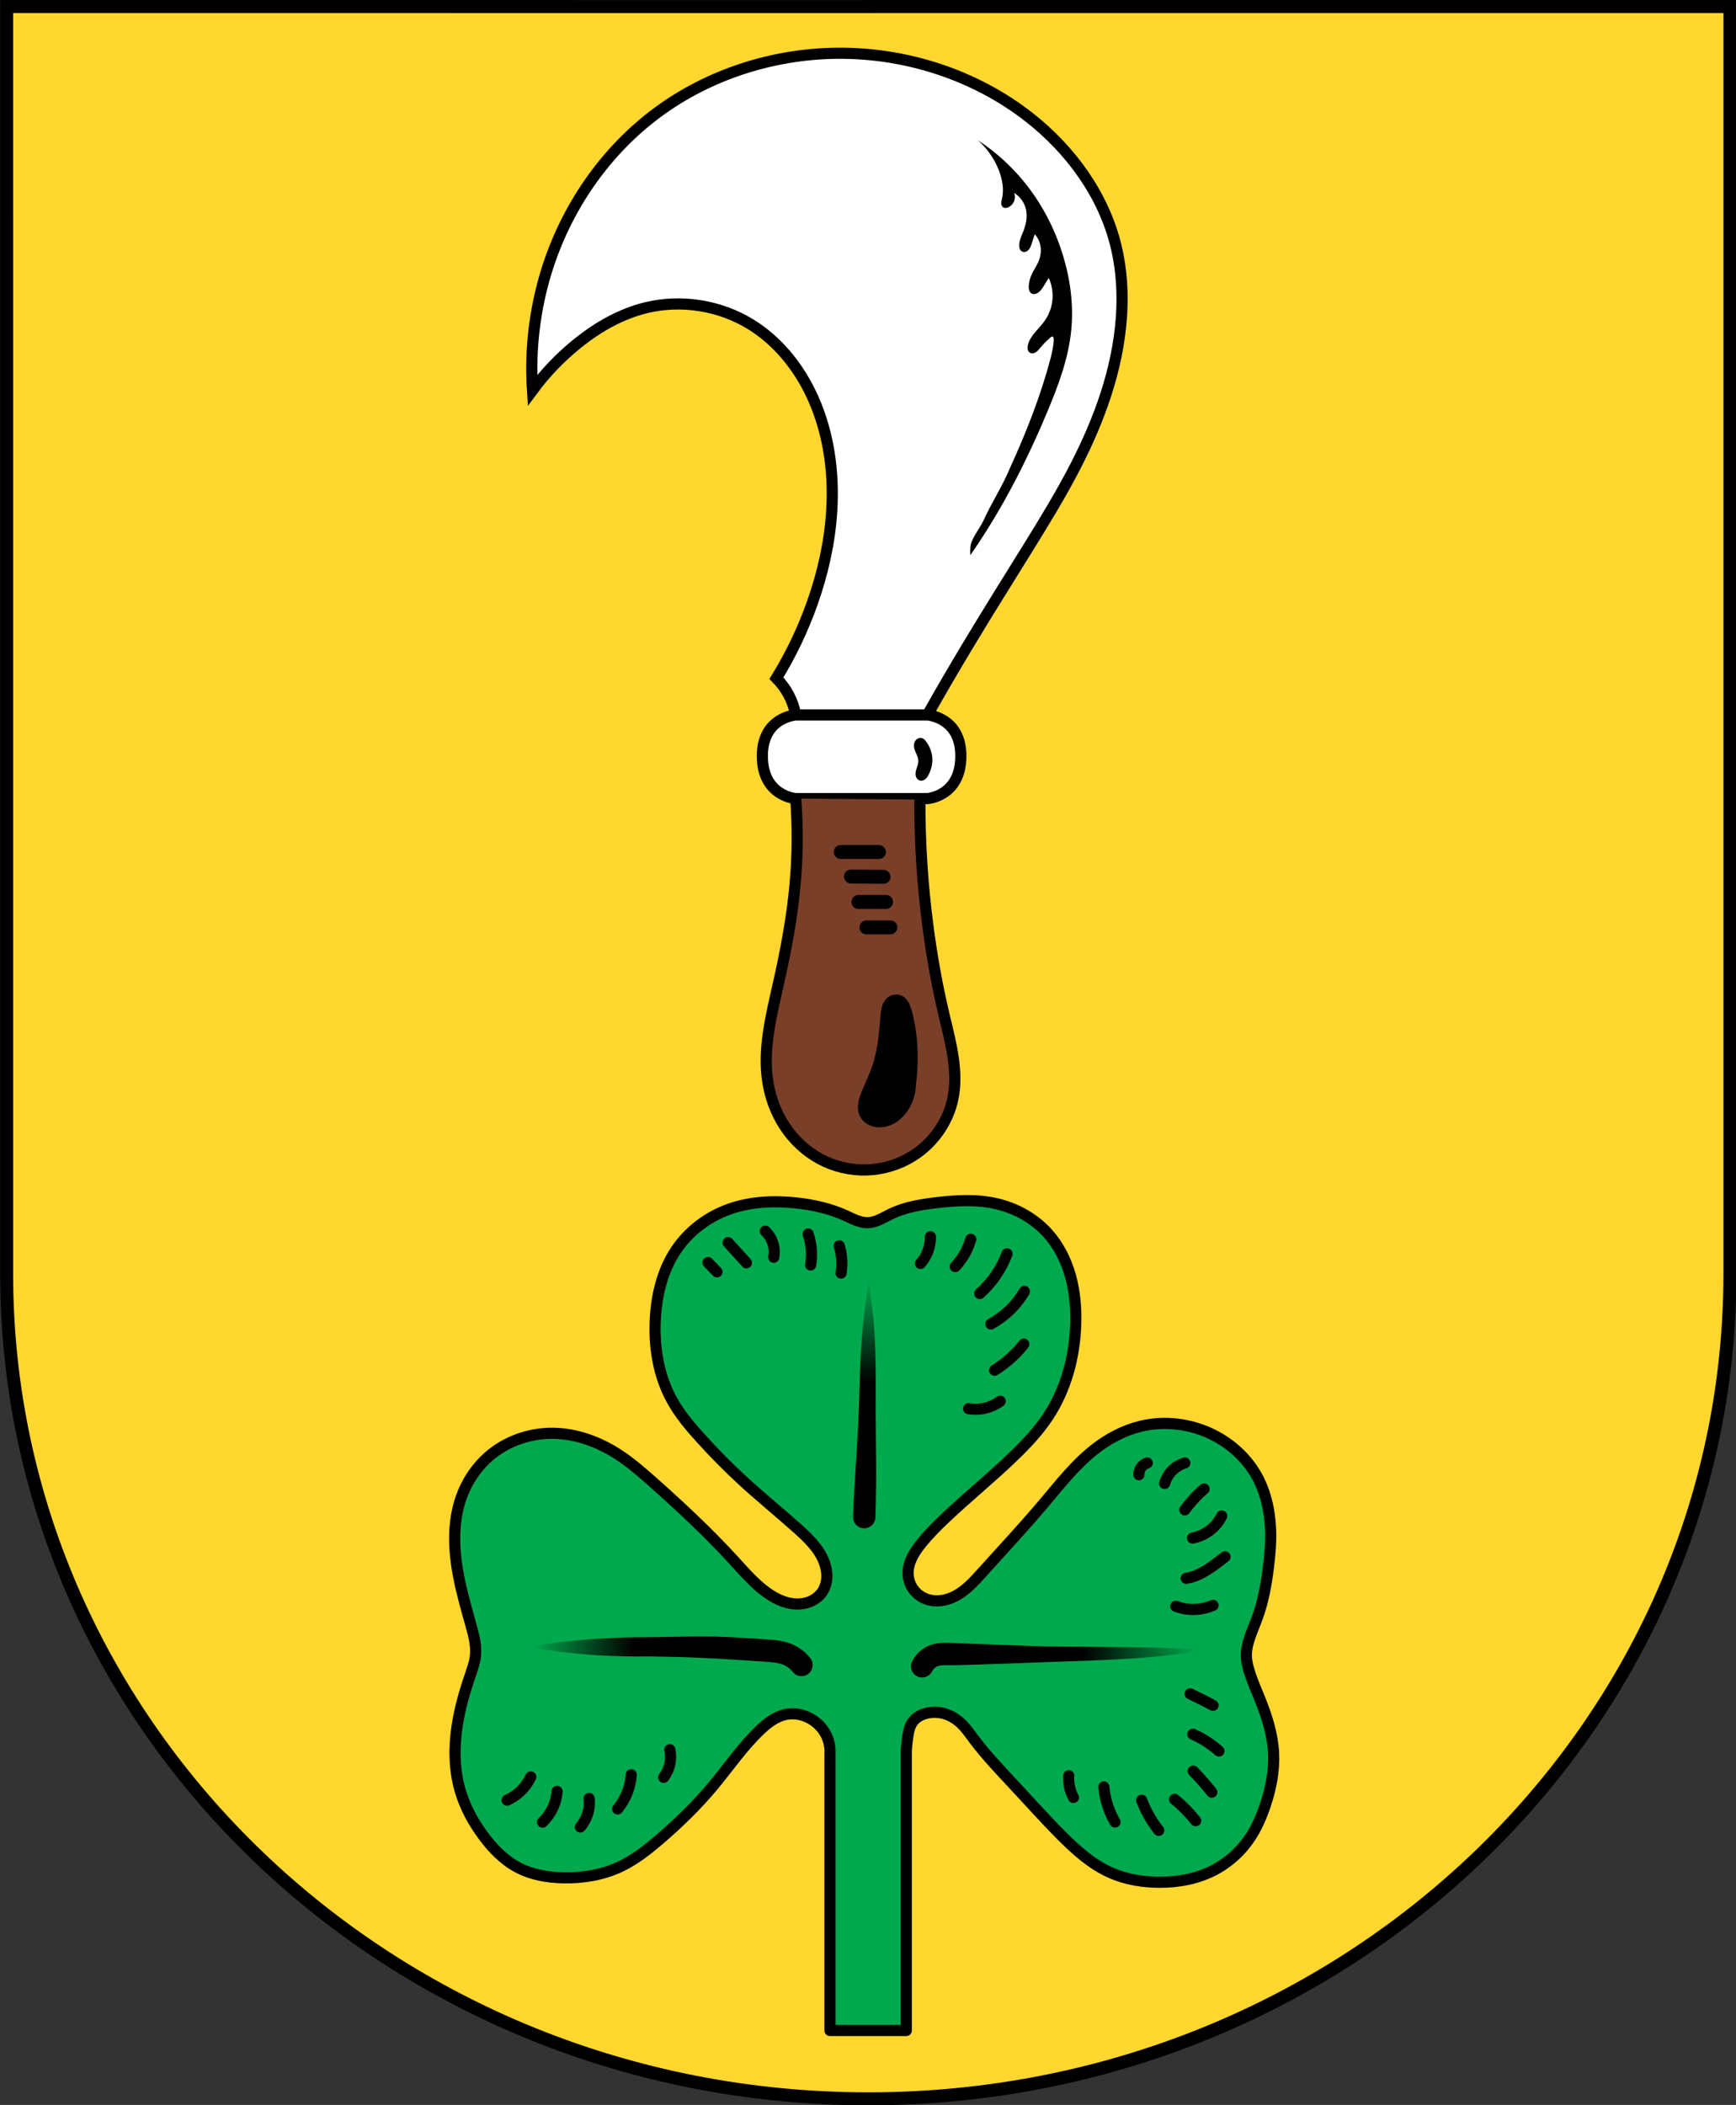<?xml version="1.0" encoding="UTF-8" standalone="no"?> <svg xmlns:dc="http://purl.org/dc/elements/1.1/" xmlns:cc="http://creativecommons.org/ns#" xmlns:rdf="http://www.w3.org/1999/02/22-rdf-syntax-ns#" xmlns:svg="http://www.w3.org/2000/svg" xmlns="http://www.w3.org/2000/svg" xmlns:xlink="http://www.w3.org/1999/xlink" xmlns:sodipodi="http://sodipodi.sourceforge.net/DTD/sodipodi-0.dtd" xmlns:inkscape="http://www.inkscape.org/namespaces/inkscape" version="1.1" id="svg2" width="412.411" height="500" viewBox="0 0 412.411 500" sodipodi:docname="Neuhausen am Rheinfall-coat of arms.svg" inkscape:version="1.0.1 (3bc2e813f5, 2020-09-07)"><rect x="0" y="0" width="412.411" height="500" fill="#333333" stroke="none"/><defs id="defs6"><linearGradient inkscape:collect="always" id="linearGradient1001"><stop style="stop-color:#000000;stop-opacity:1;" offset="0" id="stop997"></stop><stop style="stop-color:#000000;stop-opacity:0;" offset="1" id="stop999"></stop></linearGradient><linearGradient inkscape:collect="always" id="linearGradient993"><stop style="stop-color:#000000;stop-opacity:1;" offset="0" id="stop989"></stop><stop style="stop-color:#000000;stop-opacity:0;" offset="1" id="stop991"></stop></linearGradient><linearGradient inkscape:collect="always" id="linearGradient985"><stop style="stop-color:#000000;stop-opacity:1;" offset="0" id="stop981"></stop><stop style="stop-color:#000000;stop-opacity:0;" offset="1" id="stop983"></stop></linearGradient><linearGradient inkscape:collect="always" xlink:href="#linearGradient985" id="linearGradient987" x1="38.728" y1="59.193" x2="42.821" y2="59.005" gradientUnits="userSpaceOnUse" gradientTransform="translate(64.137,0.203)"></linearGradient><linearGradient inkscape:collect="always" xlink:href="#linearGradient993" id="linearGradient995" x1="31" y1="49.403" x2="31.045" y2="45.655" gradientUnits="userSpaceOnUse" gradientTransform="translate(64.137,0.203)"></linearGradient><linearGradient inkscape:collect="always" xlink:href="#linearGradient1001" id="linearGradient1003" x1="22.651" y1="58.842" x2="18.955" y2="58.864" gradientUnits="userSpaceOnUse" gradientTransform="translate(64.137,0.203)"></linearGradient></defs><g inkscape:groupmode="layer" inkscape:label="Image" id="g10"><g id="g853" transform="matrix(2.026,0,0,2.026,-228.027,-33.429)"><path d="M 214.303,17.263 H 315.395 V 165.846 c 0,53.472 -45.188,96.724 -101.027,96.724 -55.807,0 -101.038,-43.251 -101.038,-96.724 l -0.002,-148.582 100.974,0.007 z" fill="#ffd72e" id="path4" style="stroke-width:0.108"></path><path d="M 214.303,17.263 H 315.395 V 165.846 c 0,53.472 -45.188,96.724 -101.027,96.724 -55.807,0 -101.038,-43.251 -101.038,-96.724 l -0.002,-148.582 100.974,0.007 z" stroke="#000000" stroke-width="1.521" fill="none" id="path6"></path></g><g id="g8823" transform="matrix(6.621,0,0,6.621,-423.851,0.04)"><g id="g8776"><path style="fill:#ffffff;fill-opacity:1;stroke:#000000;stroke-width:0.4;stroke-linecap:butt;stroke-linejoin:miter;stroke-miterlimit:4;stroke-dasharray:none;stroke-opacity:1" d="m 97.292,25.644 c 0.471,-0.836 0.954,-1.665 1.448,-2.487 0.711,-1.183 1.446,-2.353 2.173,-3.526 0.594,-0.96 1.184,-1.924 1.7,-2.928 0.849,-1.653 1.5,-3.436 1.637,-5.29 0.064,-0.864 0.015,-1.74 -0.189,-2.582 -0.445,-1.842 -1.625,-3.459 -3.117,-4.628 -1.952,-1.53 -4.447,-2.33 -6.927,-2.298 -2.28,0.029 -4.555,0.758 -6.392,2.11 -1.901,1.399 -3.301,3.444 -3.999,5.699 -0.427,1.381 -0.599,2.84 -0.504,4.282 v 0 c 0.469,-0.635 1.021,-1.208 1.637,-1.7 0.717,-0.573 1.533,-1.04 2.424,-1.259 1.271,-0.313 2.665,-0.091 3.778,0.598 0.916,0.567 1.631,1.428 2.11,2.393 0.657,1.324 0.882,2.838 0.787,4.314 -0.071,1.117 -0.32,2.219 -0.693,3.275 -0.334,0.945 -0.767,1.854 -1.291,2.708 v 0 c 0.175,0.176 0.324,0.379 0.441,0.598 0.12,0.227 0.205,0.472 0.252,0.724" id="path855" sodipodi:nodetypes="csssssssssccssssssccsc"></path><path style="fill:#000000;fill-opacity:1;stroke:none;stroke-width:1px;stroke-linecap:butt;stroke-linejoin:miter;stroke-opacity:1" d="m 98.835,19.907 c -0.012,-0.113 -0.009,-0.227 0.007,-0.34 0.039,-0.268 0.345,-0.643 0.457,-0.889 0.306,-0.677 0.676,-1.218 0.96,-1.905 0.604,-1.321 1.103,-2.605 1.456,-3.936 0.133,-0.556 0.178,-0.942 -0.055,-0.693 h -5e-5 c -0.114,0.098 -0.219,0.207 -0.315,0.323 -0.05,0.06 -0.098,0.124 -0.165,0.165 -0.033,0.02 -0.071,0.035 -0.11,0.037 -0.039,0.003 -0.079,-0.006 -0.111,-0.029 -0.038,-0.027 -0.062,-0.073 -0.07,-0.119 -0.008,-0.047 -0.003,-0.095 0.007,-0.141 0.033,-0.151 0.117,-0.287 0.213,-0.409 0.126,-0.161 0.276,-0.304 0.394,-0.472 0.154,-0.22 0.25,-0.481 0.275,-0.749 0.025,-0.268 -0.022,-0.542 -0.133,-0.786 v 0 c -0.061,0.103 -0.124,0.206 -0.189,0.307 -0.03,0.047 -0.061,0.095 -0.098,0.138 -0.037,0.043 -0.08,0.081 -0.13,0.106 -0.03,0.015 -0.064,0.026 -0.098,0.029 -0.034,0.002 -0.069,-0.004 -0.099,-0.021 -0.042,-0.023 -0.071,-0.065 -0.086,-0.111 -0.015,-0.045 -0.018,-0.094 -0.017,-0.141 0.004,-0.158 0.049,-0.314 0.118,-0.457 0.067,-0.14 0.157,-0.268 0.22,-0.409 0.078,-0.174 0.114,-0.37 0.087,-0.559 -0.024,-0.166 -0.098,-0.323 -0.209,-0.449 l -10e-6,-2.8e-5 c -0.036,0.107 -0.072,0.215 -0.106,0.323 -0.027,0.084 -0.055,0.172 -0.115,0.237 -0.03,0.033 -0.068,0.059 -0.111,0.071 -0.043,0.012 -0.09,0.009 -0.129,-0.013 -0.037,-0.021 -0.064,-0.056 -0.079,-0.096 -0.015,-0.039 -0.02,-0.082 -0.019,-0.125 0.002,-0.173 0.082,-0.334 0.146,-0.496 0.096,-0.246 0.156,-0.516 0.102,-0.775 -0.051,-0.25 -0.211,-0.476 -0.429,-0.608 v 0 c 0.037,0.094 0.037,0.201 1.6e-4,0.295 -0.037,0.094 -0.11,0.173 -0.201,0.217 -0.032,0.015 -0.066,0.027 -0.101,0.028 -0.035,0.002 -0.071,-0.007 -0.1,-0.028 -0.021,-0.016 -0.037,-0.039 -0.047,-0.064 -0.01,-0.025 -0.014,-0.052 -0.014,-0.079 3e-5,-0.054 0.015,-0.106 0.027,-0.158 0.08,-0.348 0.011,-0.715 -0.122,-1.046 C 99.686,5.677 99.428,5.312 99.102,5.023 v 0 c 0.68,0.445 1.284,1.005 1.781,1.648 0.569,0.737 0.995,1.581 1.269,2.471 0.267,0.869 0.39,1.789 0.301,2.694 -0.1,1.016 -0.462,1.986 -0.857,2.928 -0.531,1.265 -1.127,2.504 -1.826,3.685 -0.294,0.497 -0.606,0.984 -0.935,1.458" id="path887" sodipodi:nodetypes="cssccccsssssssssccssssssssssccssssssssccssssssssccsssssc"></path><path id="rect909" style="opacity:1;fill:#ffffff;fill-opacity:1;fill-rule:evenodd;stroke:#000000;stroke-width:0.4;stroke-linejoin:round;stroke-miterlimit:4;stroke-dasharray:none;stroke-opacity:1;paint-order:markers fill stroke" d="m 92.568,25.644 c 0,0 -1.215,0.08 -1.199,1.5 0.016,1.42 1.199,1.5 1.199,1.5 h 4.725 c 0,0 1.183,-0.08 1.199,-1.5 0.016,-1.42 -1.199,-1.5 -1.199,-1.5 h -0.002 -4.721 z"></path><path style="fill:#000000;fill-opacity:1;stroke:none;stroke-width:1px;stroke-linecap:butt;stroke-linejoin:miter;stroke-opacity:1" d="m 97.099,26.475 c -0.029,-0.01 -0.061,-0.012 -0.091,-0.006 -0.03,0.005 -0.059,0.017 -0.085,0.035 -0.051,0.035 -0.086,0.09 -0.102,0.15 -0.017,0.061 -0.014,0.127 0,0.189 0.018,0.076 0.053,0.147 0.084,0.219 0.031,0.072 0.059,0.147 0.061,0.226 0.002,0.084 -0.026,0.165 -0.052,0.245 -0.027,0.079 -0.053,0.162 -0.048,0.245 0.003,0.05 0.018,0.099 0.046,0.14 0.029,0.041 0.072,0.072 0.121,0.082 0.032,0.007 0.066,0.004 0.098,-0.006 0.031,-0.01 0.06,-0.027 0.086,-0.048 0.051,-0.042 0.087,-0.099 0.117,-0.158 0.096,-0.184 0.147,-0.394 0.134,-0.601 -0.014,-0.213 -0.096,-0.419 -0.223,-0.59 -0.019,-0.026 -0.039,-0.051 -0.063,-0.073 -0.024,-0.022 -0.051,-0.04 -0.082,-0.05 z" id="path931" inkscape:path-effect="#path-effect933" inkscape:original-d="m 97.098779,26.474625 c -0.04924,-0.04182 -0.184535,0.119742 -0.278302,0.178113 -0.09377,0.05837 0.001,0.127164 0,0.189245 -10e-4,0.06208 0.09748,0.297856 0.144717,0.445283 0.04724,0.147428 -0.06579,0.327541 -0.100189,0.489812 -0.0344,0.16227 0.112321,0.149427 0.166982,0.222641 0.05466,0.07321 0.201377,-0.140006 0.300566,-0.211509 0.09919,-0.0715 0.09006,-0.399755 0.133585,-0.601132 0.04353,-0.201378 -0.147428,-0.392334 -0.222642,-0.59 -0.07521,-0.197667 -0.09548,-0.08064 -0.144717,-0.122453 z"></path><path style="fill:#7a3f28;fill-opacity:1;stroke:#000000;stroke-width:0.4;stroke-linecap:butt;stroke-linejoin:miter;stroke-miterlimit:4;stroke-dasharray:none;stroke-opacity:1" d="m 92.568,28.644 c 0.076,1.019 0.069,2.044 -0.023,3.062 -0.108,1.208 -0.335,2.402 -0.601,3.585 -0.261,1.158 -0.563,2.345 -0.378,3.518 0.09,0.569 0.295,1.121 0.613,1.601 0.318,0.48 0.75,0.886 1.257,1.16 0.514,0.278 1.101,0.416 1.685,0.397 0.583,-0.019 1.161,-0.196 1.655,-0.508 0.717,-0.453 1.248,-1.197 1.425,-2.026 0.214,-1.001 -0.076,-2.032 -0.312,-3.028 -0.249,-1.05 -0.439,-2.114 -0.579,-3.184 -0.197,-1.505 -0.294,-3.024 -0.289,-4.542" id="path935"></path><path style="fill:none;stroke:#000000;stroke-width:0.5;stroke-linecap:round;stroke-linejoin:miter;stroke-miterlimit:4;stroke-dasharray:none;stroke-opacity:1" d="m 94.182,30.56 h 1.369" id="path939" inkscape:path-effect="#path-effect941" inkscape:original-d="m 94.182175,30.560097 c 0.453705,0.001 0.913831,0.001 1.369246,0"></path><path style="fill:none;stroke:#000000;stroke-width:0.5;stroke-linecap:round;stroke-linejoin:miter;stroke-miterlimit:4;stroke-dasharray:none;stroke-opacity:1" d="m 94.55,31.44 1.169,0.011" id="path943" inkscape:path-effect="#path-effect945" inkscape:original-d="m 94.549534,31.43953 c 0.390623,0.0047 0.780245,0.0084 1.168868,0.01113"></path><path style="fill:none;stroke:#000000;stroke-width:0.5;stroke-linecap:round;stroke-linejoin:miter;stroke-miterlimit:4;stroke-dasharray:none;stroke-opacity:1" d="m 94.817,32.352 h 0.991" id="path947" inkscape:path-effect="#path-effect949" inkscape:original-d="m 94.816704,32.352361 c 0.331251,10e-4 0.661503,10e-4 0.990754,0"></path><path style="fill:none;stroke:#000000;stroke-width:0.5;stroke-linecap:round;stroke-linejoin:miter;stroke-miterlimit:4;stroke-dasharray:none;stroke-opacity:1" d="m 95.106,33.265 h 0.857" id="path951" inkscape:path-effect="#path-effect953" inkscape:original-d="m 95.106138,33.265191 c 0.286723,10e-4 0.572446,10e-4 0.857169,0"></path><path style="fill:#000000;fill-opacity:1;stroke:none;stroke-width:1px;stroke-linecap:butt;stroke-linejoin:miter;stroke-opacity:1" d="m 96.876,38.931 c 0.05,-0.365 0.072,-0.734 0.067,-1.102 -0.008,-0.514 -0.07,-1.028 -0.2,-1.525 -0.031,-0.117 -0.066,-0.234 -0.124,-0.34 -0.059,-0.106 -0.144,-0.2 -0.254,-0.25 -0.105,-0.049 -0.229,-0.053 -0.34,-0.018 -0.11,0.036 -0.207,0.111 -0.272,0.207 -0.054,0.079 -0.087,0.17 -0.107,0.263 -0.021,0.093 -0.029,0.188 -0.038,0.283 -0.05,0.574 -0.093,1.154 -0.267,1.703 -0.102,0.321 -0.247,0.625 -0.378,0.935 -0.061,0.145 -0.12,0.293 -0.148,0.448 -0.028,0.155 -0.024,0.32 0.037,0.465 0.053,0.126 0.147,0.232 0.261,0.307 0.114,0.074 0.248,0.116 0.384,0.128 0.21,0.018 0.424,-0.037 0.608,-0.14 0.184,-0.104 0.339,-0.255 0.461,-0.427 0.192,-0.273 0.301,-0.602 0.312,-0.935 z" id="path955"></path></g><g id="g8764"><path id="rect959" style="opacity:0.998;fill:#00a94d;fill-opacity:1;fill-rule:evenodd;stroke:#000000;stroke-width:0.4;stroke-linecap:round;stroke-linejoin:round;stroke-miterlimit:4;stroke-dasharray:none;stroke-opacity:1;paint-order:markers fill stroke" d="m 98.666,43.068 c -0.375,0.002 -0.751,0.036 -1.123,0.082 -0.534,0.066 -1.074,0.16 -1.559,0.395 -0.135,0.065 -0.264,0.14 -0.4,0.201 -0.137,0.062 -0.284,0.11 -0.434,0.113 -0.139,0.003 -0.276,-0.033 -0.406,-0.082 -0.13,-0.049 -0.254,-0.112 -0.381,-0.17 -0.559,-0.255 -1.168,-0.392 -1.779,-0.457 -0.82,-0.088 -1.665,-0.048 -2.439,0.236 -0.764,0.28 -1.441,0.801 -1.889,1.48 -0.467,0.708 -0.675,1.562 -0.725,2.408 -0.059,1.007 0.1,2.042 0.582,2.928 0.28,0.515 0.661,0.966 1.055,1.4 0.471,0.52 0.964,1.021 1.48,1.496 0.646,0.594 1.328,1.148 1.982,1.732 0.388,0.347 0.78,0.724 0.961,1.213 0.065,0.174 0.101,0.359 0.092,0.545 -0.009,0.186 -0.064,0.372 -0.17,0.525 -0.089,0.129 -0.212,0.231 -0.352,0.303 -0.139,0.071 -0.295,0.111 -0.451,0.121 -0.212,0.013 -0.426,-0.027 -0.625,-0.102 -0.199,-0.075 -0.384,-0.183 -0.557,-0.307 -0.447,-0.321 -0.808,-0.744 -1.18,-1.15 -0.912,-0.997 -1.902,-1.92 -2.912,-2.818 -0.397,-0.353 -0.799,-0.701 -1.244,-0.99 -0.694,-0.45 -1.503,-0.746 -2.33,-0.756 -0.846,-0.01 -1.697,0.289 -2.33,0.85 -0.435,0.385 -0.765,0.887 -0.961,1.434 -0.338,0.941 -0.279,1.98 -0.078,2.959 0.114,0.557 0.271,1.104 0.424,1.652 0.099,0.355 0.196,0.72 0.158,1.086 -0.025,0.244 -0.11,0.477 -0.189,0.709 -0.204,0.596 -0.377,1.204 -0.471,1.826 -0.117,0.781 -0.104,1.59 0.125,2.346 0.17,0.562 0.455,1.085 0.803,1.559 0.344,0.468 0.76,0.899 1.275,1.166 0.496,0.257 1.062,0.351 1.621,0.361 0.69,0.013 1.39,-0.101 2.016,-0.393 0.521,-0.243 0.979,-0.603 1.416,-0.977 0.695,-0.594 1.353,-1.235 1.938,-1.938 0.562,-0.676 1.058,-1.411 1.699,-2.014 0.254,-0.238 0.543,-0.46 0.883,-0.535 0.302,-0.067 0.626,-0.009 0.896,0.141 0.251,0.139 0.459,0.354 0.582,0.613 0.093,0.195 0.137,0.415 0.127,0.631 v 9.949 h 2.738 V 62.892 c 2.43e-4,-0.226 0.03,-0.433 0.062,-0.646 0.027,-0.179 0.075,-0.362 0.188,-0.504 0.132,-0.168 0.34,-0.262 0.551,-0.299 0.399,-0.07 0.78,0.055 1.09,0.314 0.212,0.177 0.37,0.41 0.535,0.631 0.439,0.587 0.948,1.115 1.447,1.652 0.564,0.606 1.116,1.225 1.701,1.811 0.519,0.52 1.077,1.022 1.748,1.322 0.565,0.253 1.191,0.352 1.811,0.348 0.593,-0.004 1.19,-0.104 1.73,-0.348 0.592,-0.266 1.104,-0.703 1.465,-1.242 0.24,-0.358 0.413,-0.758 0.551,-1.166 0.205,-0.608 0.332,-1.248 0.299,-1.889 -0.035,-0.663 -0.24,-1.306 -0.488,-1.922 -0.131,-0.324 -0.273,-0.642 -0.377,-0.975 -0.066,-0.209 -0.117,-0.427 -0.111,-0.646 0.004,-0.155 0.037,-0.308 0.08,-0.457 0.084,-0.29 0.211,-0.566 0.314,-0.85 0.207,-0.567 0.316,-1.165 0.393,-1.764 0.06,-0.475 0.101,-0.953 0.08,-1.432 -0.029,-0.65 -0.174,-1.303 -0.488,-1.873 -0.352,-0.637 -0.91,-1.152 -1.559,-1.48 -0.799,-0.405 -1.743,-0.526 -2.613,-0.314 -0.597,0.145 -1.154,0.44 -1.639,0.818 -0.701,0.547 -1.253,1.256 -1.826,1.936 -0.716,0.85 -1.475,1.663 -2.219,2.488 -0.322,0.358 -0.657,0.728 -1.102,0.912 -0.16,0.066 -0.333,0.107 -0.506,0.109 -0.173,0.003 -0.347,-0.032 -0.502,-0.109 -0.161,-0.08 -0.3,-0.204 -0.396,-0.355 -0.096,-0.152 -0.15,-0.33 -0.154,-0.51 -0.005,-0.202 0.051,-0.401 0.139,-0.582 0.088,-0.182 0.207,-0.347 0.334,-0.504 0.263,-0.327 0.56,-0.626 0.865,-0.914 0.818,-0.773 1.694,-1.481 2.502,-2.266 0.433,-0.421 0.849,-0.867 1.182,-1.371 0.642,-0.973 0.954,-2.14 0.992,-3.305 0.019,-0.585 -0.03,-1.176 -0.188,-1.74 -0.158,-0.564 -0.428,-1.101 -0.82,-1.535 -0.479,-0.53 -1.131,-0.893 -1.826,-1.055 -0.365,-0.085 -0.739,-0.115 -1.113,-0.113 z" sodipodi:nodetypes="sssssscssssssssscsscssssssssssssssssssssssssccccsssssssscsssssscssssssssssscsscsssssssssss"></path><path style="color:#000000;font-style:normal;font-variant:normal;font-weight:normal;font-stretch:normal;font-size:medium;line-height:normal;font-family:sans-serif;font-variant-ligatures:normal;font-variant-position:normal;font-variant-caps:normal;font-variant-numeric:normal;font-variant-alternates:normal;font-variant-east-asian:normal;font-feature-settings:normal;font-variation-settings:normal;text-indent:0;text-align:start;text-decoration:none;text-decoration-line:none;text-decoration-style:solid;text-decoration-color:#000000;letter-spacing:normal;word-spacing:normal;text-transform:none;writing-mode:lr-tb;direction:ltr;text-orientation:mixed;dominant-baseline:auto;baseline-shift:baseline;text-anchor:start;white-space:normal;shape-padding:0;shape-margin:0;inline-size:0;clip-rule:nonzero;display:inline;overflow:visible;visibility:visible;opacity:1;isolation:auto;mix-blend-mode:normal;color-interpolation:sRGB;color-interpolation-filters:linearRGB;solid-color:#000000;solid-opacity:1;vector-effect:none;fill:url(#linearGradient1003);fill-opacity:1;fill-rule:nonzero;stroke:none;stroke-width:0.8;stroke-linecap:round;stroke-linejoin:miter;stroke-miterlimit:4;stroke-dasharray:none;stroke-dashoffset:0;stroke-opacity:1;color-rendering:auto;image-rendering:auto;shape-rendering:auto;text-rendering:auto;enable-background:accumulate;stop-color:#000000;stop-opacity:1" d="m 87.323,58.729 c -2.611,-0.01 -4.115,0.334 -4.632,0.349 -0.221,0.006 -0.007,-0.221 0,0 0.006,0.221 -0.221,0.007 0,0 0.512,-0.015 1.813,0.379 4.655,0.342 1.341,0.022 1.931,0.039 4.124,0.188 0.276,0.019 0.511,0.046 0.682,0.123 0.118,0.053 0.226,0.138 0.305,0.24 0.134,0.175 0.385,0.208 0.561,0.074 0.175,-0.134 0.208,-0.385 0.074,-0.561 C 92.931,59.276 92.721,59.111 92.482,59.002 92.143,58.849 91.807,58.828 91.525,58.809 89.386,58.651 89.12,58.709 87.323,58.729 Z" id="path1183" sodipodi:nodetypes="ccccccscccscc"></path><path style="color:#000000;font-style:normal;font-variant:normal;font-weight:normal;font-stretch:normal;font-size:medium;line-height:normal;font-family:sans-serif;font-variant-ligatures:normal;font-variant-position:normal;font-variant-caps:normal;font-variant-numeric:normal;font-variant-alternates:normal;font-variant-east-asian:normal;font-feature-settings:normal;font-variation-settings:normal;text-indent:0;text-align:start;text-decoration:none;text-decoration-line:none;text-decoration-style:solid;text-decoration-color:#000000;letter-spacing:normal;word-spacing:normal;text-transform:none;writing-mode:lr-tb;direction:ltr;text-orientation:mixed;dominant-baseline:auto;baseline-shift:baseline;text-anchor:start;white-space:normal;shape-padding:0;shape-margin:0;inline-size:0;clip-rule:nonzero;display:inline;overflow:visible;visibility:visible;opacity:1;isolation:auto;mix-blend-mode:normal;color-interpolation:sRGB;color-interpolation-filters:linearRGB;solid-color:#000000;solid-opacity:1;vector-effect:none;fill:url(#linearGradient995);fill-opacity:1;fill-rule:nonzero;stroke:none;stroke-width:0.8;stroke-linecap:round;stroke-linejoin:miter;stroke-miterlimit:4;stroke-dasharray:none;stroke-dashoffset:0;stroke-opacity:1;color-rendering:auto;image-rendering:auto;shape-rendering:auto;text-rendering:auto;enable-background:accumulate;stop-color:#000000;stop-opacity:1" d="m 95.183,45.457 c -0.221,-2.16e-4 -2.16e-4,-0.221 0,0 -8.07e-4,1.247 -0.26,1.32 -0.332,4.486 -0.037,1.606 -0.168,2.863 -0.226,4.465 -0.008,0.221 0.164,0.406 0.385,0.414 0.222,0.009 0.409,-0.165 0.416,-0.387 0.058,-1.608 0.002,-2.846 0.013,-4.457 0.021,-3.233 -0.256,-3.271 -0.255,-4.522 2.17e-4,-0.22 0.22,8.61e-4 -1e-6,0 z" id="path1187" sodipodi:nodetypes="ccscccscc"></path><path style="color:#000000;font-style:normal;font-variant:normal;font-weight:normal;font-stretch:normal;font-size:medium;line-height:normal;font-family:sans-serif;font-variant-ligatures:normal;font-variant-position:normal;font-variant-caps:normal;font-variant-numeric:normal;font-variant-alternates:normal;font-variant-east-asian:normal;font-feature-settings:normal;font-variation-settings:normal;text-indent:0;text-align:start;text-decoration:none;text-decoration-line:none;text-decoration-style:solid;text-decoration-color:#000000;letter-spacing:normal;word-spacing:normal;text-transform:none;writing-mode:lr-tb;direction:ltr;text-orientation:mixed;dominant-baseline:auto;baseline-shift:baseline;text-anchor:start;white-space:normal;shape-padding:0;shape-margin:0;inline-size:0;clip-rule:nonzero;display:inline;overflow:visible;visibility:visible;opacity:1;isolation:auto;mix-blend-mode:normal;color-interpolation:sRGB;color-interpolation-filters:linearRGB;solid-color:#000000;solid-opacity:1;vector-effect:none;fill:url(#linearGradient987);fill-opacity:1;fill-rule:nonzero;stroke:none;stroke-width:0.8;stroke-linecap:round;stroke-linejoin:miter;stroke-miterlimit:4;stroke-dasharray:none;stroke-dashoffset:0;stroke-opacity:1;color-rendering:auto;image-rendering:auto;shape-rendering:auto;text-rendering:auto;enable-background:accumulate;stop-color:#000000;stop-opacity:1" d="m 107.357,59.184 c -2.378,-0.123 -2.794,-0.084 -5.79,-0.124 -0.397,-0.005 -3.048,-0.115 -3.447,-0.126 -0.204,-0.006 -0.468,-0.021 -0.754,0.09 -0.274,0.107 -0.495,0.311 -0.623,0.576 -0.097,0.199 -0.014,0.439 0.186,0.535 0.199,0.096 0.437,0.013 0.533,-0.186 0.037,-0.077 0.115,-0.149 0.195,-0.18 0.09,-0.035 0.241,-0.041 0.441,-0.035 0.399,0.011 3.034,-0.097 3.435,-0.11 2.562,-0.085 3.879,-0.121 5.823,-0.44 0.22,-0.014 0.014,0.22 0,0 -0.013,-0.221 0.221,-0.014 0,0 z" id="path1179" sodipodi:nodetypes="cssscccsssccc"></path><path style="fill:none;stroke:#000000;stroke-width:0.4;stroke-linecap:round;stroke-linejoin:miter;stroke-miterlimit:4;stroke-dasharray:none;stroke-opacity:1" d="m 82.21,64.577 c 0.173,-0.078 0.334,-0.185 0.472,-0.315 0.157,-0.147 0.286,-0.325 0.378,-0.52" id="path1057"></path><path style="fill:none;stroke:#000000;stroke-width:0.4;stroke-linecap:round;stroke-linejoin:miter;stroke-miterlimit:4;stroke-dasharray:none;stroke-opacity:1" d="m 83.485,65.364 c 0.141,-0.136 0.259,-0.297 0.346,-0.472 0.097,-0.196 0.157,-0.411 0.173,-0.63" id="path1061"></path><path style="fill:none;stroke:#000000;stroke-width:0.4;stroke-linecap:round;stroke-linejoin:miter;stroke-miterlimit:4;stroke-dasharray:none;stroke-opacity:1" d="m 84.839,65.537 c 0.122,-0.141 0.214,-0.309 0.268,-0.488 0.052,-0.173 0.068,-0.356 0.047,-0.535" id="path1065"></path><path style="fill:none;stroke:#000000;stroke-width:0.4;stroke-linecap:round;stroke-linejoin:miter;stroke-miterlimit:4;stroke-dasharray:none;stroke-opacity:1" d="m 86.177,64.891 c 0.137,-0.166 0.249,-0.352 0.331,-0.551 0.089,-0.215 0.142,-0.445 0.157,-0.677" id="path1069"></path><path style="fill:none;stroke:#000000;stroke-width:0.4;stroke-linecap:round;stroke-linejoin:miter;stroke-miterlimit:4;stroke-dasharray:none;stroke-opacity:1" d="m 87.83,63.758 c 0.108,-0.144 0.184,-0.312 0.22,-0.488 0.035,-0.166 0.035,-0.338 0,-0.504" id="path1073"></path><path style="fill:none;stroke:#000000;stroke-width:0.4;stroke-linecap:round;stroke-linejoin:miter;stroke-miterlimit:4;stroke-dasharray:none;stroke-opacity:1" d="m 89.418,45.288 0.323,0.334" id="path1077"></path><path style="fill:none;stroke:#000000;stroke-width:0.4;stroke-linecap:round;stroke-linejoin:miter;stroke-miterlimit:4;stroke-dasharray:none;stroke-opacity:1" d="m 90.141,44.575 0.657,0.724" id="path1081"></path><path style="fill:none;stroke:#000000;stroke-width:0.4;stroke-linecap:round;stroke-linejoin:miter;stroke-miterlimit:4;stroke-dasharray:none;stroke-opacity:1" d="m 91.477,44.163 c 0.114,0.108 0.202,0.242 0.256,0.39 0.064,0.173 0.079,0.364 0.045,0.545" id="path1085"></path><path style="fill:none;stroke:#000000;stroke-width:0.4;stroke-linecap:round;stroke-linejoin:miter;stroke-miterlimit:4;stroke-dasharray:none;stroke-opacity:1" d="m 93.013,44.264 c 0.059,0.177 0.096,0.36 0.111,0.545 0.016,0.189 0.008,0.38 -0.022,0.568" id="path1089"></path><path style="fill:none;stroke:#000000;stroke-width:0.4;stroke-linecap:round;stroke-linejoin:miter;stroke-miterlimit:4;stroke-dasharray:none;stroke-opacity:1" d="m 94.127,44.687 c 0.048,0.156 0.077,0.316 0.089,0.479 0.012,0.167 0.004,0.336 -0.022,0.501" id="path1093"></path><path style="fill:none;stroke:#000000;stroke-width:0.4;stroke-linecap:round;stroke-linejoin:miter;stroke-miterlimit:4;stroke-dasharray:none;stroke-opacity:1" d="m 97.399,44.364 c 0.002,0.194 -0.036,0.389 -0.111,0.568 -0.06,0.142 -0.143,0.274 -0.245,0.39" id="path1097"></path><path style="fill:none;stroke:#000000;stroke-width:0.4;stroke-linecap:round;stroke-linejoin:miter;stroke-miterlimit:4;stroke-dasharray:none;stroke-opacity:1" d="m 98.847,44.453 c -0.05,0.178 -0.121,0.351 -0.212,0.512 -0.095,0.169 -0.211,0.327 -0.345,0.468" id="path1101"></path><path style="fill:none;stroke:#000000;stroke-width:0.4;stroke-linecap:round;stroke-linejoin:miter;stroke-miterlimit:4;stroke-dasharray:none;stroke-opacity:1" d="m 100.149,44.976 c -0.098,0.258 -0.225,0.505 -0.378,0.735 -0.17,0.254 -0.373,0.487 -0.601,0.69" id="path1105"></path><path style="fill:none;stroke:#000000;stroke-width:0.4;stroke-linecap:round;stroke-linejoin:miter;stroke-miterlimit:4;stroke-dasharray:none;stroke-opacity:1" d="m 100.772,46.323 c -0.148,0.254 -0.332,0.487 -0.545,0.69 -0.197,0.187 -0.418,0.349 -0.657,0.479" id="path1109"></path><path style="fill:none;stroke:#000000;stroke-width:0.4;stroke-linecap:round;stroke-linejoin:miter;stroke-miterlimit:4;stroke-dasharray:none;stroke-opacity:1" d="m 99.704,49.151 c 0.214,-0.133 0.415,-0.286 0.601,-0.456 0.161,-0.147 0.31,-0.308 0.445,-0.479" id="path1113"></path><path style="fill:none;stroke:#000000;stroke-width:0.4;stroke-linecap:round;stroke-linejoin:miter;stroke-miterlimit:4;stroke-dasharray:none;stroke-opacity:1" d="m 98.769,50.531 c 0.203,0.035 0.413,0.027 0.612,-0.022 0.188,-0.047 0.367,-0.13 0.523,-0.245" id="path1117"></path><path style="fill:none;stroke:#000000;stroke-width:0.4;stroke-linecap:round;stroke-linejoin:miter;stroke-miterlimit:4;stroke-dasharray:none;stroke-opacity:1" d="m 104.88,52.902 c -0.003,-0.086 0.021,-0.172 0.067,-0.245 0.054,-0.084 0.138,-0.149 0.234,-0.178" id="path1121"></path><path style="fill:none;stroke:#000000;stroke-width:0.4;stroke-linecap:round;stroke-linejoin:miter;stroke-miterlimit:4;stroke-dasharray:none;stroke-opacity:1" d="m 105.804,53.214 c 0.056,-0.197 0.169,-0.377 0.323,-0.512 0.116,-0.102 0.253,-0.178 0.401,-0.223" id="path1125"></path><path style="fill:none;stroke:#000000;stroke-width:0.4;stroke-linecap:round;stroke-linejoin:miter;stroke-miterlimit:4;stroke-dasharray:none;stroke-opacity:1" d="m 106.528,54.16 c 0.09,-0.124 0.187,-0.243 0.289,-0.356 0.125,-0.138 0.259,-0.269 0.401,-0.39" id="path1129"></path><path style="fill:none;stroke:#000000;stroke-width:0.4;stroke-linecap:round;stroke-linejoin:miter;stroke-miterlimit:4;stroke-dasharray:none;stroke-opacity:1" d="m 106.806,55.173 c 0.249,-0.047 0.485,-0.159 0.679,-0.323 0.152,-0.129 0.278,-0.289 0.367,-0.468" id="path1137"></path><path style="fill:none;stroke:#000000;stroke-width:0.4;stroke-linecap:round;stroke-linejoin:miter;stroke-miterlimit:4;stroke-dasharray:none;stroke-opacity:1" d="m 106.577,56.618 c 0.275,-0.05 0.479,-0.138 0.724,-0.289 0.318,-0.195 0.463,-0.333 0.669,-0.483" id="path1141" sodipodi:nodetypes="csc"></path><path style="fill:none;stroke:#000000;stroke-width:0.4;stroke-linecap:round;stroke-linejoin:miter;stroke-miterlimit:4;stroke-dasharray:none;stroke-opacity:1" d="m 106.205,57.622 c 0.227,0.085 0.471,0.123 0.712,0.111 0.214,-0.01 0.427,-0.06 0.623,-0.145" id="path1145"></path><path style="fill:none;stroke:#000000;stroke-width:0.4;stroke-linecap:round;stroke-linejoin:miter;stroke-miterlimit:4;stroke-dasharray:none;stroke-opacity:1" d="m 106.717,60.761 c 0.153,0.072 0.305,0.147 0.456,0.223 0.123,0.062 0.246,0.125 0.367,0.189" id="path1149"></path><path style="fill:none;stroke:#000000;stroke-width:0.4;stroke-linecap:round;stroke-linejoin:miter;stroke-miterlimit:4;stroke-dasharray:none;stroke-opacity:1" d="m 106.817,62.209 c 0.19,0.084 0.373,0.185 0.545,0.301 0.136,0.091 0.267,0.192 0.39,0.301" id="path1153"></path><path style="fill:none;stroke:#000000;stroke-width:0.4;stroke-linecap:round;stroke-linejoin:miter;stroke-miterlimit:4;stroke-dasharray:none;stroke-opacity:1" d="m 106.828,63.533 c 0.134,0.137 0.264,0.278 0.39,0.423 0.095,0.109 0.188,0.221 0.278,0.334" id="path1157"></path><path style="fill:none;stroke:#000000;stroke-width:0.4;stroke-linecap:round;stroke-linejoin:miter;stroke-miterlimit:4;stroke-dasharray:none;stroke-opacity:1" d="m 106.16,64.546 c 0.156,0.128 0.305,0.266 0.445,0.412 0.109,0.114 0.213,0.233 0.312,0.356" id="path1161"></path><path style="fill:none;stroke:#000000;stroke-width:0.4;stroke-linecap:round;stroke-linejoin:miter;stroke-miterlimit:4;stroke-dasharray:none;stroke-opacity:1" d="m 104.98,64.58 c 0.063,0.168 0.137,0.332 0.223,0.49 0.112,0.208 0.243,0.405 0.39,0.59" id="path1165"></path><path style="fill:none;stroke:#000000;stroke-width:0.4;stroke-linecap:round;stroke-linejoin:miter;stroke-miterlimit:4;stroke-dasharray:none;stroke-opacity:1" d="m 103.622,64.101 c 0.022,0.246 0.075,0.49 0.156,0.724 0.064,0.185 0.146,0.365 0.245,0.534" id="path1169"></path><path style="fill:none;stroke:#000000;stroke-width:0.4;stroke-linecap:round;stroke-linejoin:miter;stroke-miterlimit:4;stroke-dasharray:none;stroke-opacity:1" d="m 102.364,63.7 c -0.01,0.126 -0.002,0.254 0.022,0.378 0.028,0.14 0.076,0.276 0.145,0.401" id="path1173"></path></g></g></g></svg> 